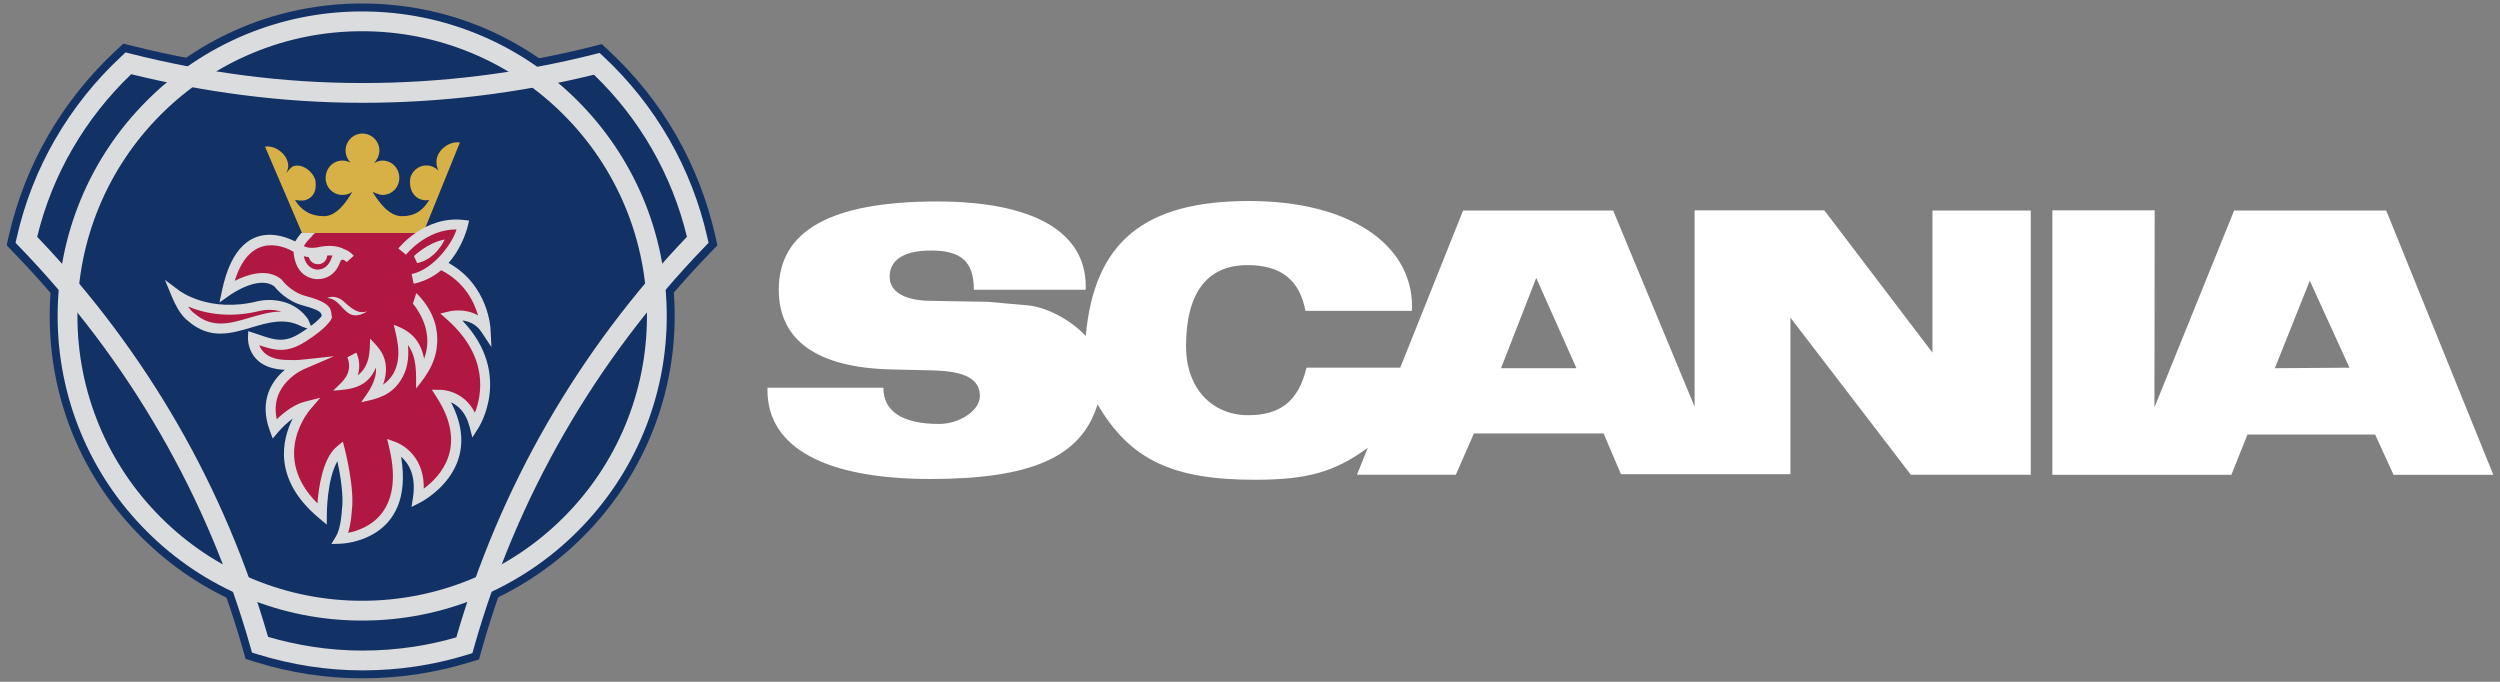 <?xml version="1.0" encoding="UTF-8"?> <svg xmlns="http://www.w3.org/2000/svg" width="198" height="54" viewBox="0 0 198 54" fill="none"><rect x="0" y="0" width="198" height="54" fill="#808080" stroke="none"/> <path fill-rule="evenodd" clip-rule="evenodd" d="M28.695 5.927C34.865 5.927 40.994 5.18 46.913 3.684L47.66 3.496L48.22 4.015C52.457 7.941 55.365 13.009 56.653 18.68L56.819 19.428L56.279 19.988C47.722 28.817 41.449 39.721 38.146 51.479L37.939 52.227L37.192 52.455C34.438 53.298 31.574 53.725 28.694 53.722C25.828 53.722 22.962 53.286 20.179 52.413L19.452 52.186L19.244 51.46C15.921 39.721 9.648 28.84 1.069 19.989L0.529 19.429L0.696 18.681C1.984 13.031 4.932 7.943 9.212 3.975L9.773 3.456L10.521 3.643C16.586 5.158 22.692 5.927 28.695 5.927Z" fill="#123164"></path> <path fill-rule="evenodd" clip-rule="evenodd" d="M3.937 25.037C3.937 18.411 6.512 12.2 11.186 7.528C15.86 2.855 22.07 0.277 28.676 0.277C35.302 0.277 41.513 2.854 46.186 7.528C50.86 12.2 53.435 18.411 53.435 25.037C53.435 38.664 42.322 49.776 28.676 49.776C22.07 49.776 15.86 47.2 11.186 42.527C6.512 37.852 3.937 31.643 3.937 25.037Z" fill="#123164"></path> <path d="M10.392 5.877C8.564 7.624 6.994 9.621 5.727 11.809C4.472 13.98 3.535 16.32 2.945 18.757C7.224 23.224 10.952 28.189 14.046 33.545C17.117 38.865 19.53 44.538 21.23 50.439C22.369 50.772 23.546 51.037 24.755 51.223C26.039 51.42 27.354 51.526 28.696 51.526C30.063 51.526 31.396 51.425 32.693 51.233C33.858 51.059 35.01 50.807 36.141 50.477C37.846 44.559 40.261 38.869 43.333 33.531C46.417 28.179 50.135 23.218 54.405 18.755C53.224 13.861 50.669 9.406 47.04 5.916C41.037 7.394 34.878 8.141 28.696 8.142C25.47 8.142 22.288 7.926 19.155 7.52C16.205 7.138 13.28 6.59 10.392 5.877ZM4.375 11.025C5.789 8.58 7.563 6.361 9.636 4.442L9.948 4.151L10.357 4.254C13.319 5.004 16.322 5.578 19.351 5.973C22.392 6.368 25.506 6.576 28.696 6.576C34.893 6.578 41.067 5.812 47.077 4.296L47.487 4.192L47.8 4.483C51.923 8.325 54.791 13.323 56.026 18.822L56.119 19.233L55.825 19.536C51.521 23.987 47.782 28.951 44.692 34.316C41.611 39.666 39.206 45.377 37.529 51.318L37.414 51.727L37.006 51.854C35.67 52.267 34.304 52.578 32.92 52.784C31.542 52.99 30.132 53.094 28.696 53.094C27.278 53.094 25.883 52.982 24.522 52.773C23.115 52.554 21.726 52.233 20.366 51.812L19.957 51.685L19.842 51.276C18.17 45.352 15.767 39.66 12.687 34.33C9.586 28.96 5.837 23.991 1.524 19.536L1.232 19.233L1.325 18.822C1.94 16.083 2.968 13.454 4.375 11.025Z" fill="#DBDCDD"></path> <path d="M4.564 25.037C4.56 21.869 5.182 18.731 6.394 15.803C7.606 12.876 9.384 10.217 11.626 7.978C13.862 5.734 16.519 3.954 19.445 2.74C22.37 1.526 25.507 0.903 28.675 0.906C35.34 0.906 41.373 3.606 45.74 7.973C50.107 12.34 52.807 18.372 52.807 25.037C52.81 28.205 52.187 31.342 50.973 34.268C49.76 37.194 47.979 39.85 45.735 42.086C43.497 44.329 40.837 46.107 37.91 47.319C34.982 48.532 31.844 49.153 28.675 49.149C25.508 49.152 22.372 48.53 19.446 47.317C16.521 46.105 13.864 44.326 11.627 42.083C9.385 39.847 7.607 37.19 6.395 34.265C5.183 31.34 4.561 28.204 4.564 25.037ZM12.735 9.08C10.638 11.174 8.976 13.662 7.843 16.4C6.71 19.139 6.129 22.074 6.133 25.037C6.13 27.998 6.711 30.93 7.844 33.666C8.978 36.401 10.64 38.886 12.737 40.976C14.828 43.073 17.312 44.735 20.047 45.869C22.782 47.002 25.714 47.583 28.675 47.58C31.638 47.584 34.573 47.004 37.311 45.871C40.05 44.738 42.537 43.075 44.631 40.978C46.729 38.888 48.392 36.403 49.526 33.667C50.66 30.932 51.242 27.998 51.238 25.037C51.242 22.073 50.661 19.138 49.527 16.4C48.393 13.661 46.729 11.174 44.631 9.081C42.538 6.983 40.051 5.319 37.312 4.185C34.574 3.051 31.639 2.47 28.675 2.474C25.714 2.47 22.781 3.052 20.045 4.185C17.31 5.319 14.825 6.983 12.735 9.08Z" fill="#DBDCDD"></path> <path d="M20.479 23.843C21.226 23.69 22.001 23.742 22.721 23.994C23.406 24.239 23.996 24.694 24.407 25.294L24.787 26.185L23.898 25.859C22.578 25.145 21.248 25.54 19.941 25.929C18.28 26.422 16.651 26.906 14.952 25.469C14.607 25.225 14.322 24.855 14.097 24.477C13.91 24.158 13.746 23.825 13.606 23.482L13.06 22.168L14.201 23.017C14.208 23.023 16.567 24.837 20.458 23.846L20.479 23.843Z" fill="#DBDCDD"></path> <path fill-rule="evenodd" clip-rule="evenodd" d="M28.155 17.352C26.493 17.352 24.956 17.664 24.354 18.515C24.354 18.515 23.688 19.138 23.564 19.678C23.564 19.678 19.307 16.791 17.977 23.064C17.977 23.064 20.553 21.215 22.027 22.419C22.027 22.419 22.775 23.479 24.146 23.831C26.016 24.331 25.808 24.704 25.891 25.099C25.891 25.099 25.642 25.68 24.022 26.698C22.423 27.735 21.509 27.237 20.034 26.761C20.034 26.761 19.931 28.941 22.859 28.9C22.859 28.9 23.337 28.941 23.918 28.88C23.918 28.88 20.407 30.352 21.737 33.968C21.737 33.968 22.942 32.513 24.272 32.18C24.272 32.18 20.47 36.5 25.498 40.717C25.498 40.717 25.498 36.855 26.931 35.67C26.931 35.67 27.72 38.743 27.47 40.426C27.47 40.426 27.407 41.901 26.95 42.669C26.95 42.669 32.912 42.545 31.209 35.379C31.209 35.379 33.598 36.189 33.099 39.45C33.099 39.45 38.458 36.771 34.927 31.266C34.927 31.266 36.941 31.266 37.565 33.676C37.565 33.676 40.431 29.25 35.695 25.034C35.695 25.034 37.481 24.598 38.458 26.073C38.458 26.073 38.333 22.707 35.155 21.067C34.429 20.671 35.571 19.508 35.28 18.865L28.155 17.352Z" fill="#B01842"></path> <path fill-rule="evenodd" clip-rule="evenodd" d="M31.854 19.927C31.854 19.927 33.785 17.475 36.672 17.808C36.672 17.808 35.863 21.423 32.684 22.087L31.854 19.927Z" fill="#B01842"></path> <path fill-rule="evenodd" clip-rule="evenodd" d="M32.787 20.281C32.787 20.281 33.888 19.201 35.218 18.972C35.218 18.972 34.553 20.531 33.037 20.841L32.787 20.281ZM27.095 23.769C26.743 23.522 26.284 23.418 25.91 23.604C27.053 23.645 27.24 25.265 28.486 24.934C28.715 24.871 28.922 24.768 29.109 24.642C28.3 24.974 27.635 24.227 27.095 23.769ZM33.594 28.406C33.452 27.736 33.223 27.231 32.903 26.833C32.49 26.322 31.924 25.991 31.187 25.723C31.351 26.439 31.547 27.152 31.552 27.892C31.557 28.581 31.408 29.176 31.104 29.669C30.904 29.985 30.642 30.257 30.333 30.468C30.591 29.784 30.608 29.201 30.525 28.737C30.371 27.873 29.877 27.421 29.317 26.824C29.293 27.356 29.301 27.901 29.168 28.422C28.996 29.081 28.668 29.481 28.332 29.724C28.574 28.98 28.4 28.28 28.216 27.926L27.51 28.3C27.522 28.332 27.838 28.97 27.481 29.698C27.244 30.183 26.764 30.561 26.389 30.937C27.817 30.851 29.113 30.7 29.778 29.105C29.845 30.172 29.191 31.026 28.611 31.851C29.888 31.594 30.961 31.337 31.747 30.104C32.238 29.344 32.416 28.421 32.308 27.325C33.044 28.314 32.952 29.601 32.952 30.77C33.921 29.594 34.643 28.487 34.632 26.836C34.624 25.739 34.229 24.465 32.973 23.209L32.703 24.041C34.12 25.838 33.954 27.426 33.594 28.406Z" fill="#DBDCDD"></path> <path d="M22.287 24.673C21.752 24.521 21.188 24.498 20.643 24.607C18.056 25.265 16.062 24.769 14.896 24.278C15.049 24.503 15.224 24.706 15.415 24.838L15.434 24.852L15.447 24.86C16.829 26.036 18.262 25.61 19.722 25.177C20.562 24.929 21.412 24.677 22.287 24.673Z" fill="#B01842"></path> <path fill-rule="evenodd" clip-rule="evenodd" d="M29.505 15.191C30.005 16.021 30.814 17.123 31.833 17.123C32.87 17.123 33.495 16.666 33.993 15.835C33.702 15.877 33.62 15.877 33.329 15.794C32.684 15.564 32.373 14.921 32.497 14.091C32.706 13.364 33.432 12.948 34.139 13.156C34.388 13.239 34.596 13.364 34.742 13.529C34.566 13.206 34.521 12.826 34.616 12.47C34.824 11.744 35.675 11.162 36.424 11.286L33.516 18.452H23.919L20.991 11.617C21.718 11.493 22.57 12.075 22.777 12.802C22.882 13.154 22.819 13.425 22.653 13.715C22.799 13.549 23.027 13.238 23.256 13.155C23.962 12.948 24.772 13.571 24.98 14.277C25.105 15.107 24.835 15.626 24.191 15.854C23.899 15.918 23.65 15.876 23.36 15.834C23.859 16.665 24.606 17.122 25.645 17.122C26.663 17.122 27.41 16.021 27.91 15.19C27.68 15.355 27.403 15.442 27.12 15.439C26.943 15.439 26.769 15.404 26.606 15.336C26.443 15.268 26.296 15.168 26.172 15.042C26.048 14.916 25.951 14.767 25.885 14.604C25.819 14.44 25.787 14.265 25.79 14.088C25.79 13.34 26.372 12.717 27.12 12.717C27.348 12.717 27.598 12.78 27.784 12.904C27.523 12.646 27.374 12.295 27.369 11.928C27.367 11.573 27.506 11.232 27.755 10.979C28.004 10.726 28.343 10.582 28.698 10.578C29.445 10.578 30.048 11.181 30.048 11.928C30.048 12.301 29.861 12.675 29.612 12.925C29.82 12.801 30.048 12.717 30.297 12.717C31.045 12.717 31.627 13.34 31.627 14.088C31.627 14.836 31.045 15.439 30.297 15.439C30.005 15.44 29.505 15.191 29.505 15.191Z" fill="#D8B146"></path> <path d="M26.336 20.238C26.195 20.227 26.053 20.226 25.912 20.237C25.906 20.424 25.826 20.602 25.69 20.73C25.554 20.859 25.373 20.929 25.186 20.924C25.019 20.928 24.856 20.875 24.723 20.774C24.591 20.672 24.497 20.529 24.457 20.367C24.323 20.353 24.191 20.327 24.061 20.289C24.153 20.717 24.393 21.224 25.006 21.34C25.008 21.341 25.871 21.524 26.241 20.467L26.242 20.462C26.27 20.379 26.302 20.305 26.336 20.238ZM24.952 18.454C24.846 18.535 24.752 18.632 24.673 18.741L24.652 18.771L24.624 18.798C24.623 18.799 24.261 19.14 24.061 19.49C24.262 19.597 24.679 19.719 25.404 19.538L25.433 19.531C26.388 19.37 26.985 19.584 27.271 19.74C27.677 19.863 28.018 20.252 28.02 20.253L27.457 20.764C27.456 20.763 27.087 20.348 26.954 20.72H26.953C26.365 22.4 24.869 22.086 24.865 22.085C23.532 21.834 23.288 20.555 23.25 19.941C22.688 19.61 19.848 18.176 18.591 22.245C19.557 21.754 21.151 21.199 22.274 22.115L22.318 22.152L22.344 22.188C22.346 22.19 23.013 23.135 24.242 23.452L24.244 23.453C26.142 23.96 26.201 24.433 26.257 24.909C26.261 24.951 26.267 24.994 26.272 25.02L26.298 25.14L26.25 25.252C26.25 25.254 25.952 25.947 24.23 27.029C22.713 28.012 21.772 27.757 20.533 27.342C20.731 27.854 21.288 28.531 22.854 28.508H22.88C22.881 28.508 23.342 28.547 23.875 28.49L26.451 28.215L24.072 29.239C24.064 29.243 21.312 30.399 21.92 33.207C22.423 32.718 23.266 32.029 24.176 31.802L25.366 31.503L24.568 32.436C24.559 32.447 21.349 36.096 25.143 39.867C25.236 38.608 25.558 36.296 26.68 35.368L27.154 34.976L27.309 35.571C27.311 35.58 28.109 38.688 27.863 40.451C27.857 40.561 27.808 41.432 27.572 42.198C28.965 41.929 32.08 40.736 30.829 35.468L30.662 34.766L31.341 35.011C31.348 35.013 33.622 35.785 33.559 38.701C34.784 37.81 37.132 35.431 34.597 31.481L34.203 30.866L34.93 30.877C34.937 30.877 36.703 30.877 37.613 32.687C38.153 31.302 38.746 28.276 35.434 25.329L34.873 24.83L35.604 24.656C35.608 24.654 36.796 24.364 37.861 24.981C37.56 23.926 36.814 22.366 34.975 21.417L34.968 21.413C34.96 21.408 34.952 21.404 34.944 21.399C34.318 21.934 33.568 22.303 32.762 22.472L32.603 21.704C34.371 21.334 35.858 19.218 36.155 18.17C33.746 18.155 32.16 20.166 32.156 20.172L31.546 19.681C31.553 19.674 33.611 17.061 36.714 17.419L37.152 17.469L37.051 17.897C37.05 17.904 36.693 19.499 35.526 20.825C38.721 22.605 38.848 26.046 38.849 26.056L38.92 27.484L38.13 26.291C37.709 25.654 37.105 25.44 36.617 25.383C40.655 29.622 37.903 33.872 37.894 33.886L37.411 34.652L37.185 33.777C36.888 32.626 36.248 32.103 35.722 31.862C38.497 37.192 33.291 39.794 33.275 39.803L32.594 40.151L32.709 39.394C32.981 37.614 32.327 36.656 31.767 36.174C32.896 42.939 26.98 43.063 26.96 43.063L26.245 43.087L26.612 42.472C27.018 41.789 27.076 40.419 27.076 40.414V40.399L27.079 40.371C27.243 39.27 26.934 37.526 26.724 36.529C25.887 37.96 25.886 40.709 25.886 40.72L25.88 41.552L25.243 41.017C21.588 37.954 22.34 34.826 23.178 33.155C22.759 33.467 22.375 33.823 22.033 34.219L21.6 34.733L21.366 34.101C20.472 31.669 21.572 30.122 22.558 29.288C19.523 29.178 19.637 26.751 19.639 26.743L19.659 26.228L20.149 26.387C20.341 26.45 20.477 26.496 20.609 26.54C21.728 26.92 22.535 27.194 23.805 26.369L23.809 26.367C24.969 25.638 25.359 25.194 25.479 25.023L25.476 25C25.451 24.789 25.425 24.578 24.046 24.21C22.701 23.863 21.901 22.902 21.737 22.691C20.487 21.741 18.204 23.377 18.198 23.381L17.383 23.954L17.59 22.982C18.349 19.398 20.006 18.57 21.415 18.594C22.103 18.607 22.767 18.822 23.381 19.118C23.521 18.882 23.681 18.66 23.86 18.453H24.952V18.454Z" fill="#DBDCDD"></path> <path fill-rule="evenodd" clip-rule="evenodd" d="M188.989 16.677H176.943L170.631 32.268L170.651 16.658H162.547V37.604H176.725L177.999 34.417H188.112L189.568 37.604H197.471L188.989 16.677ZM153.049 27.927L144.486 16.657H134.213V32.207L127.763 16.676H115.877L110.898 29.121H103.472C102.854 31.727 101.441 32.883 98.872 32.883C95.926 32.883 93.934 30.692 93.934 27.427C93.934 23.186 95.606 20.996 98.812 20.996C101.441 20.996 102.934 22.171 103.391 24.62H111.816L111.836 24.3C111.836 19.243 106.719 15.919 98.933 15.919C90.611 15.919 86.669 19.165 85.991 26.611C84.797 25.317 82.845 24.301 81.372 24.183L78.225 23.904L73.586 23.824C71.596 23.784 70.459 23.087 70.459 21.912C70.459 20.579 71.615 19.841 73.725 19.841C76.153 19.841 77.129 20.737 77.129 22.947H85.99V22.668C85.99 18.348 81.809 15.957 74.223 15.957C65.801 15.957 61.679 18.267 61.679 22.945C61.679 26.948 64.706 29.098 70.5 29.257L73.944 29.337C76.474 29.416 77.609 30.033 77.609 31.368C77.609 32.502 76.015 33.577 74.363 33.577C71.476 33.577 69.963 32.58 69.963 30.709H60.784V30.908C60.784 35.448 65.364 37.936 73.687 37.936C81.711 37.936 85.653 36.185 86.927 32.025C89.496 36.404 92.841 37.997 99.351 37.997C103.493 37.997 105.642 37.419 108.332 35.467L107.473 37.598H115.3L116.733 34.333H127.006L128.381 37.559H141.8V25.154L151.339 37.598H160.836V16.677H153.051V27.927H153.049ZM180.168 29.161L182.935 22.232L186.08 29.122L180.168 29.161ZM118.882 29.161L121.67 22.013L124.855 29.161H118.882Z" fill="white"></path> </svg> 